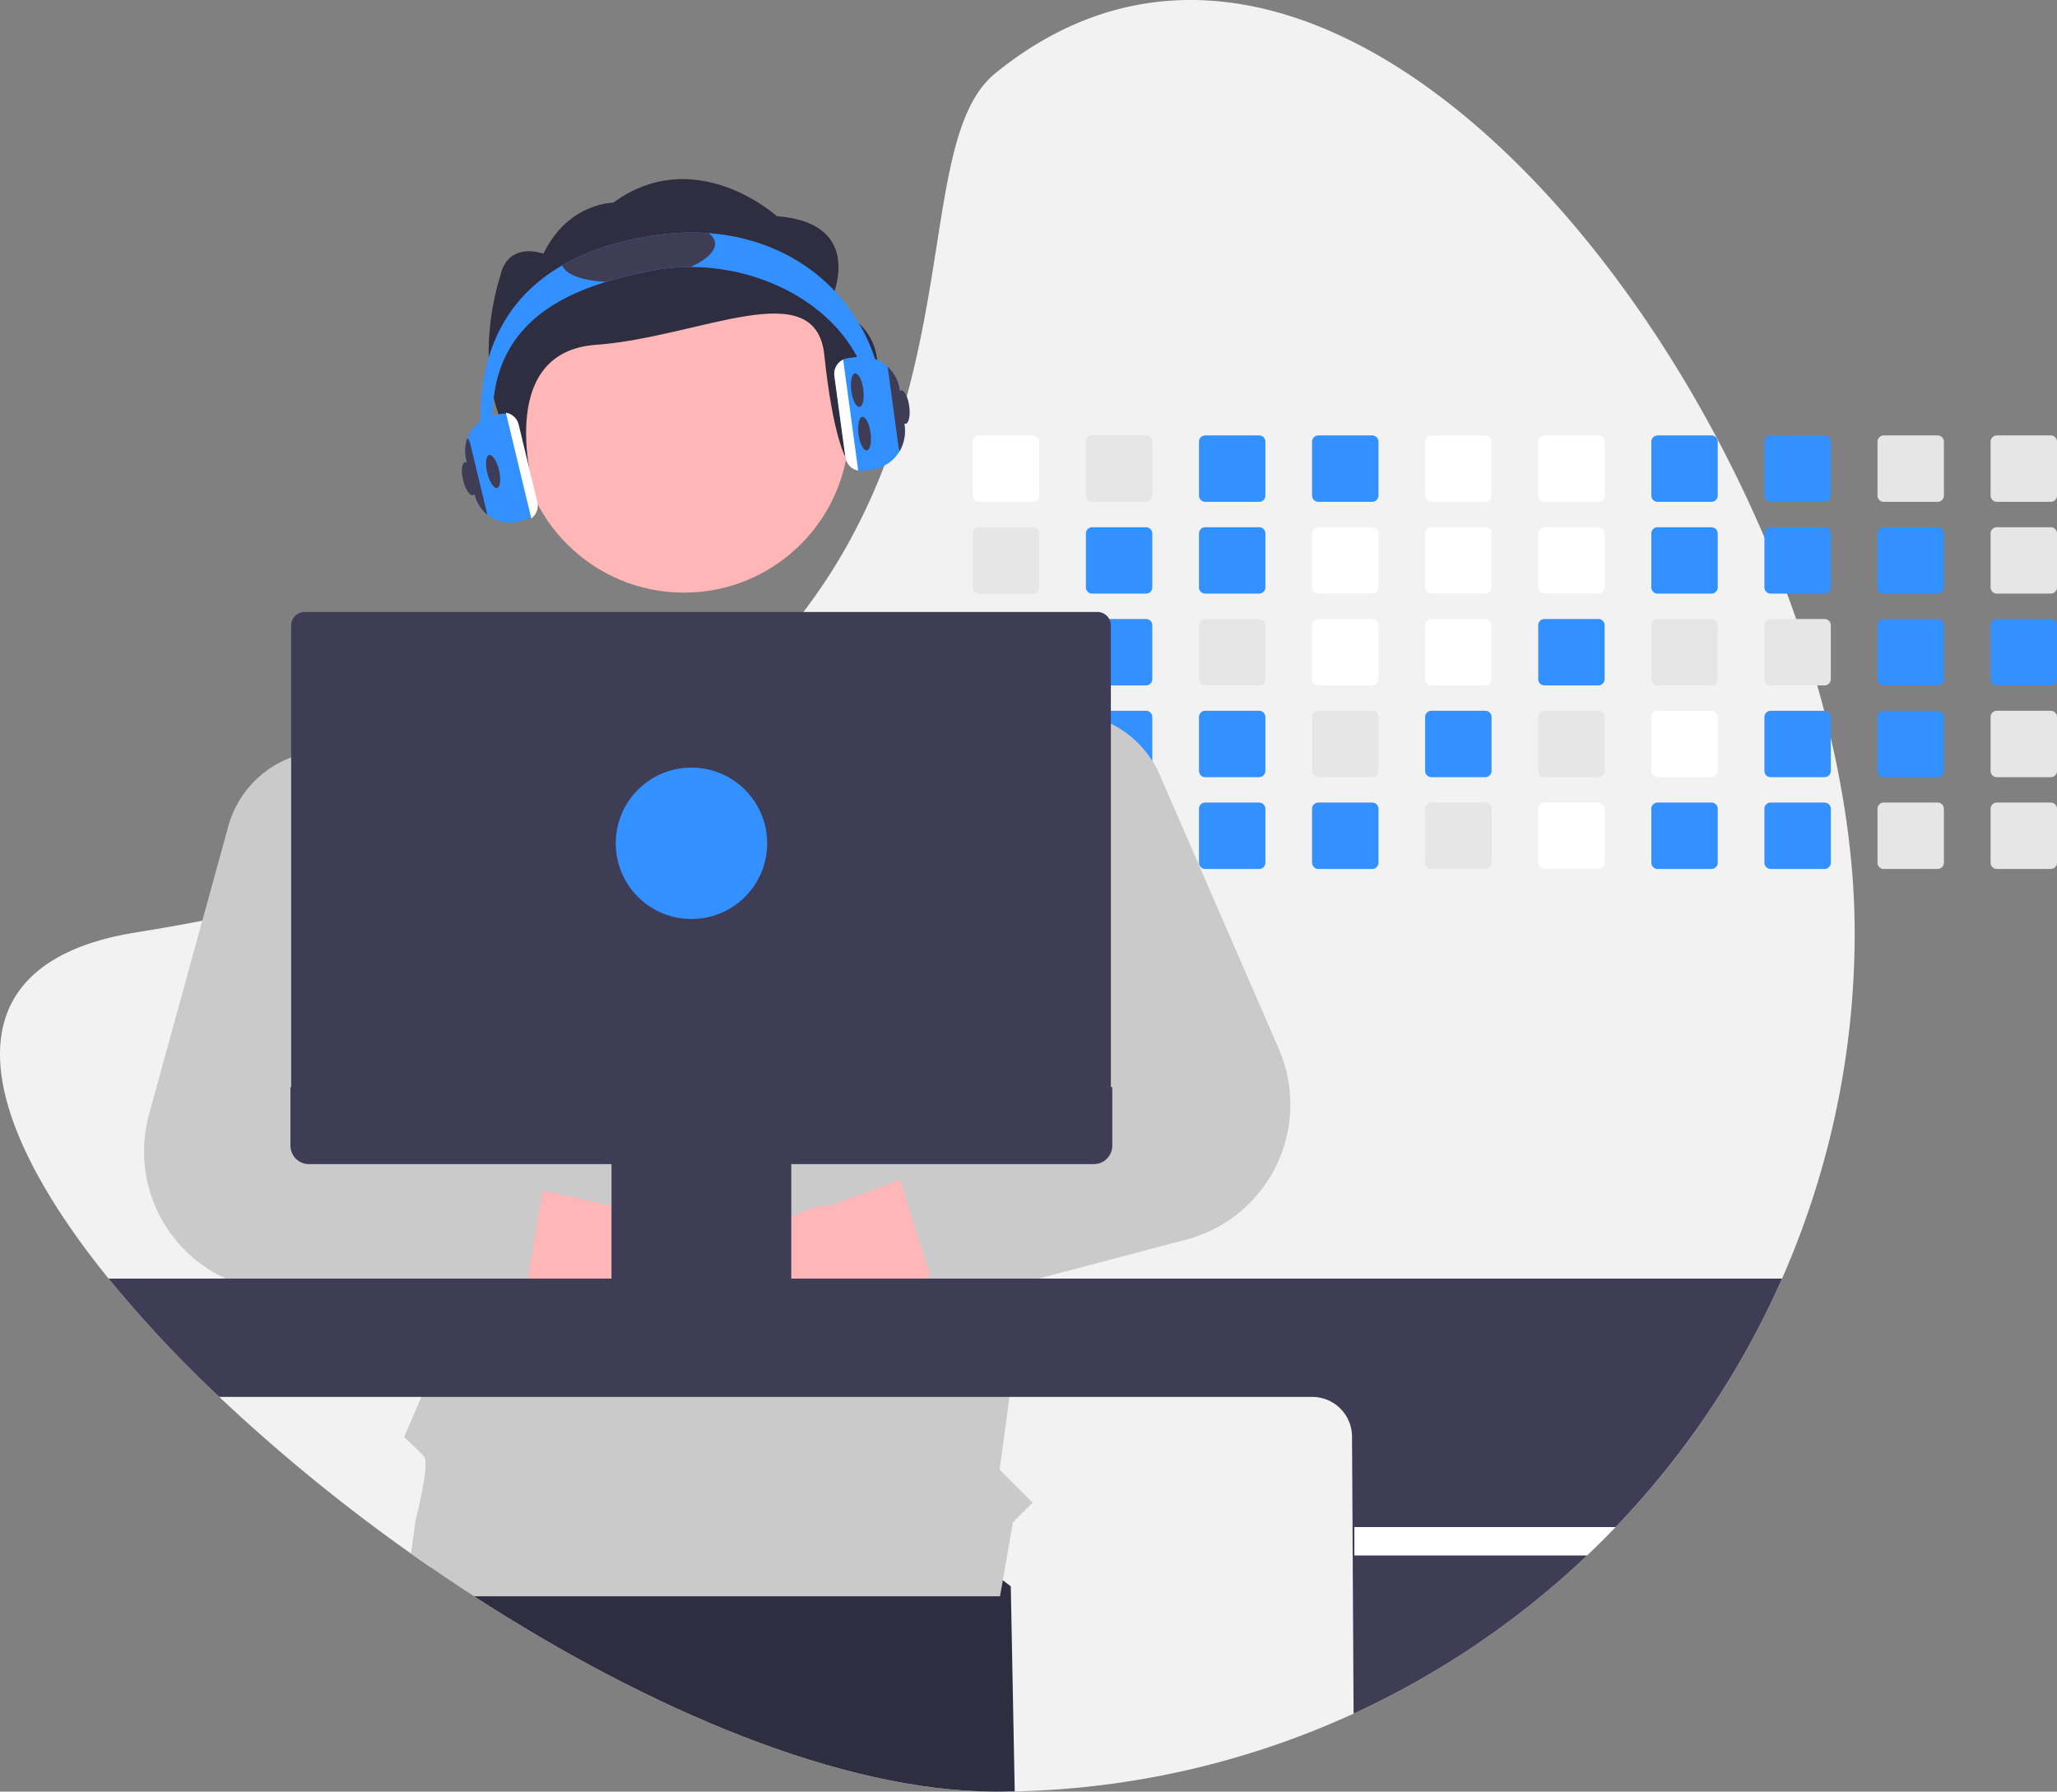 <svg xmlns="http://www.w3.org/2000/svg" width="850.539" height="740.829" viewBox="0 0 850.539 740.829">
  <rect x="0" y="0" width="850.539" height="740.829" fill="#808080" stroke="none"/>
  <g id="Group_2" data-name="Group 2" transform="translate(-535 -170)">
    <g id="Group_1" data-name="Group 1" transform="translate(535 170)">
      <path id="Path_1" data-name="Path 1" d="M941.609,465.125a354.21,354.21,0,0,1-98.85,245.9q-5.745,6.015-11.8,11.74-9.225,8.775-19.07,16.87a353.934,353.934,0,0,1-217.58,80.69q-3.975.09-7.98.09c-63.43,0-143.21-33.88-215.61-80.78q-8.985-5.82-17.81-11.91-4.125-2.82-8.21-5.72a730.442,730.442,0,0,1-79.32-64.8,514.106,514.106,0,0,1-45.75-48.92c-55.63-68.62-67.9-130.45,11.41-143.16q14.085-2.25,27.34-4.81,19.2-3.69,36.75-7.97,23.64-5.745,44.42-12.46,6.99-2.25,13.66-4.59c65.74-23.09,109.74-53.2,139.69-85.87q7.62-8.295,14.05-16.79a236.057,236.057,0,0,0,17.83-27.12,254.9,254.9,0,0,0,18.41-41.05l.27-.78c23.83-68.74,16.58-132.5,42.87-153.84,112.38-91.23,252.29,38.69,317.96,191.9q4.965,11.58,9.34,23.3,1.965,5.235,3.79,10.49,4.8,13.695,8.71,27.46,1.5,5.25,2.86,10.49c.97,3.77,1.9,7.53,2.76,11.29C938.139,412.3,941.609,439.455,941.609,465.125Z" transform="translate(-174.731 -79.585)" fill="#f2f2f2"/>
      <path id="Path_2" data-name="Path 2" d="M594.309,820.325q-3.975.09-7.98.09c-63.43,0-143.21-33.88-215.61-80.78q-8.985-5.82-17.81-11.91l5.16-31.4,156.21-20.74,78.4,59.95Z" transform="translate(-174.731 -79.585)" fill="#2f2e41"/>
      <path id="Path_3" data-name="Path 3" d="M601.829,259.635h-22.26a2.6,2.6,0,0,0-2.6,2.6V284.5a2.593,2.593,0,0,0,2.6,2.59h22.26a2.6,2.6,0,0,0,2.6-2.59v-22.27A2.608,2.608,0,0,0,601.829,259.635Z" transform="translate(-174.731 -79.585)" fill="#fff"/>
      <path id="Path_4" data-name="Path 4" d="M601.829,297.585h-22.26a2.6,2.6,0,0,0-2.6,2.6v22.27a2.592,2.592,0,0,0,2.6,2.59h22.26a2.6,2.6,0,0,0,2.6-2.59v-22.27A2.608,2.608,0,0,0,601.829,297.585Z" transform="translate(-174.731 -79.585)" fill="#e6e6e6"/>
      <path id="Path_5" data-name="Path 5" d="M601.829,335.535h-22.26a2.6,2.6,0,0,0-2.6,2.6V360.4a2.595,2.595,0,0,0,2.6,2.6h22.26a2.6,2.6,0,0,0,2.6-2.6v-22.26A2.608,2.608,0,0,0,601.829,335.535Z" transform="translate(-174.731 -79.585)" fill="#e6e6e6"/>
      <path id="Path_6" data-name="Path 6" d="M604.389,375.625a2.617,2.617,0,0,0-2.56-2.14h-22.26a2.6,2.6,0,0,0-2.6,2.6v22.26a2.595,2.595,0,0,0,2.6,2.6h22.26a2.6,2.6,0,0,0,2.6-2.6v-22.26a2.311,2.311,0,0,0-.04-.46Z" transform="translate(-174.731 -79.585)" fill="#e6e6e6"/>
      <path id="Path_7" data-name="Path 7" d="M602.839,411.635a2.634,2.634,0,0,0-1.01-.2h-22.26a2.595,2.595,0,0,0-2.6,2.6v22.26a2.588,2.588,0,0,0,2.6,2.6h22.26a2.6,2.6,0,0,0,2.6-2.6v-22.26a2.616,2.616,0,0,0-1.59-2.4Z" transform="translate(-174.731 -79.585)" fill="#e6e6e6"/>
      <path id="Path_8" data-name="Path 8" d="M648.589,259.635h-22.26a2.6,2.6,0,0,0-2.6,2.6V284.5a2.593,2.593,0,0,0,2.6,2.59h22.26a2.6,2.6,0,0,0,2.6-2.59v-22.27a2.608,2.608,0,0,0-2.6-2.6Z" transform="translate(-174.731 -79.585)" fill="#e6e6e6"/>
      <path id="Path_9" data-name="Path 9" d="M648.589,297.585h-22.26a2.6,2.6,0,0,0-2.6,2.6v22.27a2.592,2.592,0,0,0,2.6,2.59h22.26a2.6,2.6,0,0,0,2.6-2.59v-22.27a2.607,2.607,0,0,0-2.6-2.6Z" transform="translate(-174.731 -79.585)" fill="#3390ff"/>
      <path id="Path_10" data-name="Path 10" d="M648.589,335.535h-22.26a2.6,2.6,0,0,0-2.6,2.6V360.4a2.595,2.595,0,0,0,2.6,2.6h22.26a2.6,2.6,0,0,0,2.6-2.6v-22.26a2.608,2.608,0,0,0-2.6-2.6Z" transform="translate(-174.731 -79.585)" fill="#3390ff"/>
      <path id="Path_11" data-name="Path 11" d="M648.589,373.485h-22.26a2.593,2.593,0,0,0-2.46,1.78,2.477,2.477,0,0,0-.14.82v22.26a2.595,2.595,0,0,0,2.6,2.6h22.26a2.6,2.6,0,0,0,2.6-2.6v-22.26a2.608,2.608,0,0,0-2.6-2.6Z" transform="translate(-174.731 -79.585)" fill="#3390ff"/>
      <path id="Path_12" data-name="Path 12" d="M648.589,411.435h-22.26a2.595,2.595,0,0,0-2.6,2.6V436.3a2.595,2.595,0,0,0,2.6,2.6h22.26a2.6,2.6,0,0,0,2.6-2.6v-22.26a2.6,2.6,0,0,0-2.6-2.6Z" transform="translate(-174.731 -79.585)" fill="#e6e6e6"/>
      <path id="Path_13" data-name="Path 13" d="M695.349,259.635h-22.26a2.6,2.6,0,0,0-2.6,2.6V284.5a2.593,2.593,0,0,0,2.6,2.59h22.26a2.6,2.6,0,0,0,2.6-2.59v-22.27a2.608,2.608,0,0,0-2.6-2.6Z" transform="translate(-174.731 -79.585)" fill="#3390ff"/>
      <path id="Path_14" data-name="Path 14" d="M695.349,297.585h-22.26a2.6,2.6,0,0,0-2.6,2.6v22.27a2.592,2.592,0,0,0,2.6,2.59h22.26a2.6,2.6,0,0,0,2.6-2.59v-22.27a2.607,2.607,0,0,0-2.6-2.6Z" transform="translate(-174.731 -79.585)" fill="#3390ff"/>
      <path id="Path_15" data-name="Path 15" d="M695.349,335.535h-22.26a2.6,2.6,0,0,0-2.6,2.6V360.4a2.595,2.595,0,0,0,2.6,2.6h22.26a2.6,2.6,0,0,0,2.6-2.6v-22.26A2.608,2.608,0,0,0,695.349,335.535Z" transform="translate(-174.731 -79.585)" fill="#e6e6e6"/>
      <path id="Path_16" data-name="Path 16" d="M695.349,373.485h-22.26a2.6,2.6,0,0,0-2.6,2.6v22.26a2.595,2.595,0,0,0,2.6,2.6h22.26a2.6,2.6,0,0,0,2.6-2.6v-22.26A2.608,2.608,0,0,0,695.349,373.485Z" transform="translate(-174.731 -79.585)" fill="#3390ff"/>
      <path id="Path_17" data-name="Path 17" d="M695.349,411.435h-22.26a2.595,2.595,0,0,0-2.6,2.6V436.3a2.595,2.595,0,0,0,2.6,2.6h22.26a2.6,2.6,0,0,0,2.6-2.6v-22.26a2.6,2.6,0,0,0-2.6-2.6Z" transform="translate(-174.731 -79.585)" fill="#3390ff"/>
      <path id="Path_18" data-name="Path 18" d="M742.109,259.635h-22.26a2.6,2.6,0,0,0-2.6,2.6V284.5a2.593,2.593,0,0,0,2.6,2.59h22.26a2.6,2.6,0,0,0,2.6-2.59v-22.27a2.608,2.608,0,0,0-2.6-2.6Z" transform="translate(-174.731 -79.585)" fill="#3390ff"/>
      <path id="Path_19" data-name="Path 19" d="M742.109,297.585h-22.26a2.6,2.6,0,0,0-2.6,2.6v22.27a2.592,2.592,0,0,0,2.6,2.59h22.26a2.6,2.6,0,0,0,2.6-2.59v-22.27A2.608,2.608,0,0,0,742.109,297.585Z" transform="translate(-174.731 -79.585)" fill="#fff"/>
      <path id="Path_20" data-name="Path 20" d="M742.109,335.535h-22.26a2.6,2.6,0,0,0-2.6,2.6V360.4a2.595,2.595,0,0,0,2.6,2.6h22.26a2.6,2.6,0,0,0,2.6-2.6v-22.26A2.608,2.608,0,0,0,742.109,335.535Z" transform="translate(-174.731 -79.585)" fill="#fff"/>
      <path id="Path_21" data-name="Path 21" d="M742.109,373.485h-22.26a2.6,2.6,0,0,0-2.6,2.6v22.26a2.595,2.595,0,0,0,2.6,2.6h22.26a2.6,2.6,0,0,0,2.6-2.6v-22.26A2.608,2.608,0,0,0,742.109,373.485Z" transform="translate(-174.731 -79.585)" fill="#e6e6e6"/>
      <path id="Path_22" data-name="Path 22" d="M742.109,411.435h-22.26a2.595,2.595,0,0,0-2.6,2.6V436.3a2.6,2.6,0,0,0,2.6,2.6h22.26a2.6,2.6,0,0,0,2.6-2.6v-22.26a2.6,2.6,0,0,0-2.6-2.6Z" transform="translate(-174.731 -79.585)" fill="#3390ff"/>
      <path id="Path_23" data-name="Path 23" d="M788.869,259.635H766.6a2.6,2.6,0,0,0-2.59,2.6V284.5a2.59,2.59,0,0,0,2.59,2.59h22.27a2.6,2.6,0,0,0,2.6-2.59v-22.27a2.608,2.608,0,0,0-2.6-2.6Z" transform="translate(-174.731 -79.585)" fill="#fff"/>
      <path id="Path_24" data-name="Path 24" d="M788.869,297.585H766.6a2.6,2.6,0,0,0-2.59,2.6v22.27a2.59,2.59,0,0,0,2.59,2.59h22.271a2.6,2.6,0,0,0,2.6-2.59v-22.27A2.608,2.608,0,0,0,788.869,297.585Z" transform="translate(-174.731 -79.585)" fill="#fff"/>
      <path id="Path_25" data-name="Path 25" d="M788.869,335.535H766.6a2.6,2.6,0,0,0-2.59,2.6V360.4a2.593,2.593,0,0,0,2.59,2.6h22.27a2.6,2.6,0,0,0,2.6-2.6v-22.26A2.608,2.608,0,0,0,788.869,335.535Z" transform="translate(-174.731 -79.585)" fill="#fff"/>
      <path id="Path_26" data-name="Path 26" d="M788.869,373.485H766.6a2.6,2.6,0,0,0-2.59,2.6v22.26a2.593,2.593,0,0,0,2.59,2.6h22.27a2.6,2.6,0,0,0,2.6-2.6v-22.26a2.608,2.608,0,0,0-2.6-2.6Z" transform="translate(-174.731 -79.585)" fill="#3390ff"/>
      <path id="Path_27" data-name="Path 27" d="M788.869,411.435H766.6a2.593,2.593,0,0,0-2.59,2.6V436.3a2.593,2.593,0,0,0,2.59,2.6h22.27a2.6,2.6,0,0,0,2.6-2.6v-22.26a2.6,2.6,0,0,0-2.6-2.6Z" transform="translate(-174.731 -79.585)" fill="#e6e6e6"/>
      <path id="Path_28" data-name="Path 28" d="M835.629,259.635h-22.27a2.6,2.6,0,0,0-2.59,2.6V284.5a2.59,2.59,0,0,0,2.59,2.59h22.271a2.6,2.6,0,0,0,2.6-2.59v-22.27A2.608,2.608,0,0,0,835.629,259.635Z" transform="translate(-174.731 -79.585)" fill="#fff"/>
      <path id="Path_29" data-name="Path 29" d="M835.629,297.585h-22.27a2.6,2.6,0,0,0-2.59,2.6v22.27a2.59,2.59,0,0,0,2.589,2.59h22.271a2.6,2.6,0,0,0,2.6-2.59v-22.27A2.608,2.608,0,0,0,835.629,297.585Z" transform="translate(-174.731 -79.585)" fill="#fff"/>
      <path id="Path_30" data-name="Path 30" d="M835.629,335.535h-22.27a2.6,2.6,0,0,0-2.59,2.6V360.4a2.593,2.593,0,0,0,2.59,2.6h22.27a2.6,2.6,0,0,0,2.6-2.6v-22.26a2.608,2.608,0,0,0-2.6-2.6Z" transform="translate(-174.731 -79.585)" fill="#3390ff"/>
      <path id="Path_31" data-name="Path 31" d="M835.629,373.485h-22.27a2.6,2.6,0,0,0-2.59,2.6v22.26a2.593,2.593,0,0,0,2.59,2.6h22.27a2.6,2.6,0,0,0,2.6-2.6v-22.26a2.608,2.608,0,0,0-2.6-2.6Z" transform="translate(-174.731 -79.585)" fill="#e6e6e6"/>
      <path id="Path_32" data-name="Path 32" d="M835.629,411.435h-22.27a2.593,2.593,0,0,0-2.59,2.6V436.3a2.593,2.593,0,0,0,2.59,2.6h22.27a2.6,2.6,0,0,0,2.6-2.6v-22.26a2.6,2.6,0,0,0-2.6-2.6Z" transform="translate(-174.731 -79.585)" fill="#fff"/>
      <path id="Path_33" data-name="Path 33" d="M882.389,259.635h-22.27a2.6,2.6,0,0,0-2.59,2.6V284.5a2.59,2.59,0,0,0,2.59,2.59h22.271a2.6,2.6,0,0,0,2.6-2.59v-22.27A2.608,2.608,0,0,0,882.389,259.635Z" transform="translate(-174.731 -79.585)" fill="#3390ff"/>
      <path id="Path_34" data-name="Path 34" d="M882.389,297.585h-22.27a2.6,2.6,0,0,0-2.59,2.6v22.27a2.59,2.59,0,0,0,2.589,2.59h22.271a2.6,2.6,0,0,0,2.6-2.59v-22.27A2.608,2.608,0,0,0,882.389,297.585Z" transform="translate(-174.731 -79.585)" fill="#3390ff"/>
      <path id="Path_35" data-name="Path 35" d="M882.389,335.535h-22.27a2.6,2.6,0,0,0-2.59,2.6V360.4a2.592,2.592,0,0,0,2.59,2.6h22.27a2.6,2.6,0,0,0,2.6-2.6v-22.26a2.608,2.608,0,0,0-2.6-2.6Z" transform="translate(-174.731 -79.585)" fill="#e6e6e6"/>
      <path id="Path_36" data-name="Path 36" d="M882.389,373.485h-22.27a2.6,2.6,0,0,0-2.59,2.6v22.26a2.593,2.593,0,0,0,2.59,2.6h22.27a2.6,2.6,0,0,0,2.6-2.6v-22.26a2.608,2.608,0,0,0-2.6-2.6Z" transform="translate(-174.731 -79.585)" fill="#fff"/>
      <path id="Path_37" data-name="Path 37" d="M882.389,411.435h-22.27a2.593,2.593,0,0,0-2.59,2.6V436.3a2.593,2.593,0,0,0,2.59,2.6h22.27a2.6,2.6,0,0,0,2.6-2.6v-22.26a2.6,2.6,0,0,0-2.6-2.6Z" transform="translate(-174.731 -79.585)" fill="#3390ff"/>
      <path id="Path_38" data-name="Path 38" d="M929.149,259.635h-22.27a2.6,2.6,0,0,0-2.59,2.6V284.5a2.591,2.591,0,0,0,2.59,2.59h22.27a2.6,2.6,0,0,0,2.6-2.59v-22.27A2.608,2.608,0,0,0,929.149,259.635Z" transform="translate(-174.731 -79.585)" fill="#3390ff"/>
      <path id="Path_39" data-name="Path 39" d="M929.149,297.585h-22.27a2.6,2.6,0,0,0-2.59,2.6v22.27a2.59,2.59,0,0,0,2.589,2.59h22.271a2.6,2.6,0,0,0,2.6-2.59v-22.27A2.608,2.608,0,0,0,929.149,297.585Z" transform="translate(-174.731 -79.585)" fill="#3390ff"/>
      <path id="Path_40" data-name="Path 40" d="M929.149,335.535h-22.27a2.6,2.6,0,0,0-2.59,2.6V360.4a2.592,2.592,0,0,0,2.59,2.6h22.27a2.6,2.6,0,0,0,2.6-2.6v-22.26a2.608,2.608,0,0,0-2.6-2.6Z" transform="translate(-174.731 -79.585)" fill="#e6e6e6"/>
      <path id="Path_41" data-name="Path 41" d="M929.149,373.485h-22.27a2.6,2.6,0,0,0-2.59,2.6v22.26a2.593,2.593,0,0,0,2.59,2.6h22.27a2.6,2.6,0,0,0,2.6-2.6v-22.26A2.608,2.608,0,0,0,929.149,373.485Z" transform="translate(-174.731 -79.585)" fill="#3390ff"/>
      <path id="Path_42" data-name="Path 42" d="M929.149,411.435h-22.27a2.593,2.593,0,0,0-2.59,2.6V436.3a2.593,2.593,0,0,0,2.59,2.6h22.27a2.6,2.6,0,0,0,2.6-2.6v-22.26a2.6,2.6,0,0,0-2.6-2.6Z" transform="translate(-174.731 -79.585)" fill="#3390ff"/>
      <path id="Path_43" data-name="Path 43" d="M975.909,259.635h-22.27a2.6,2.6,0,0,0-2.59,2.6V284.5a2.59,2.59,0,0,0,2.59,2.59h22.27a2.6,2.6,0,0,0,2.6-2.59v-22.27A2.608,2.608,0,0,0,975.909,259.635Z" transform="translate(-174.731 -79.585)" fill="#e6e6e6"/>
      <path id="Path_44" data-name="Path 44" d="M975.909,297.585h-22.27a2.6,2.6,0,0,0-2.59,2.6v22.27a2.59,2.59,0,0,0,2.59,2.59h22.271a2.6,2.6,0,0,0,2.6-2.59v-22.27A2.608,2.608,0,0,0,975.909,297.585Z" transform="translate(-174.731 -79.585)" fill="#3390ff"/>
      <path id="Path_45" data-name="Path 45" d="M975.909,335.535h-22.27a2.6,2.6,0,0,0-2.59,2.6V360.4a2.592,2.592,0,0,0,2.59,2.6h22.27a2.6,2.6,0,0,0,2.6-2.6v-22.26a2.608,2.608,0,0,0-2.6-2.6Z" transform="translate(-174.731 -79.585)" fill="#3390ff"/>
      <path id="Path_46" data-name="Path 46" d="M975.909,373.485h-22.27a2.6,2.6,0,0,0-2.59,2.6v22.26a2.593,2.593,0,0,0,2.59,2.6h22.27a2.6,2.6,0,0,0,2.6-2.6v-22.26A2.608,2.608,0,0,0,975.909,373.485Z" transform="translate(-174.731 -79.585)" fill="#3390ff"/>
      <path id="Path_47" data-name="Path 47" d="M975.909,411.435h-22.27a2.593,2.593,0,0,0-2.59,2.6V436.3a2.593,2.593,0,0,0,2.59,2.6h22.27a2.6,2.6,0,0,0,2.6-2.6v-22.26a2.6,2.6,0,0,0-2.6-2.6Z" transform="translate(-174.731 -79.585)" fill="#e6e6e6"/>
      <path id="Path_48" data-name="Path 48" d="M1022.67,259.635H1000.4a2.6,2.6,0,0,0-2.59,2.6V284.5a2.591,2.591,0,0,0,2.589,2.59h22.271a2.6,2.6,0,0,0,2.6-2.59v-22.27a2.608,2.608,0,0,0-2.6-2.6Z" transform="translate(-174.731 -79.585)" fill="#e6e6e6"/>
      <path id="Path_49" data-name="Path 49" d="M1022.67,297.585H1000.4a2.6,2.6,0,0,0-2.59,2.6v22.27a2.591,2.591,0,0,0,2.59,2.59h22.271a2.6,2.6,0,0,0,2.6-2.59v-22.27a2.608,2.608,0,0,0-2.6-2.6Z" transform="translate(-174.731 -79.585)" fill="#e6e6e6"/>
      <path id="Path_50" data-name="Path 50" d="M1022.67,335.535H1000.4a2.6,2.6,0,0,0-2.59,2.6V360.4a2.593,2.593,0,0,0,2.59,2.6h22.27a2.6,2.6,0,0,0,2.6-2.6v-22.26a2.608,2.608,0,0,0-2.6-2.6Z" transform="translate(-174.731 -79.585)" fill="#3390ff"/>
      <path id="Path_51" data-name="Path 51" d="M1022.67,373.485H1000.4a2.6,2.6,0,0,0-2.59,2.6v22.26a2.593,2.593,0,0,0,2.59,2.6h22.27a2.6,2.6,0,0,0,2.6-2.6v-22.26a2.608,2.608,0,0,0-2.6-2.6Z" transform="translate(-174.731 -79.585)" fill="#e6e6e6"/>
      <path id="Path_52" data-name="Path 52" d="M1022.67,411.435H1000.4a2.593,2.593,0,0,0-2.59,2.6V436.3a2.593,2.593,0,0,0,2.59,2.6h22.27a2.6,2.6,0,0,0,2.6-2.6v-22.26a2.6,2.6,0,0,0-2.6-2.6Z" transform="translate(-174.731 -79.585)" fill="#e6e6e6"/>
      <path id="Path_53" data-name="Path 53" d="M336.1,660.051h-.62l.53-.07Z" fill="#2f2e41"/>
      <circle id="ab6171fa-7d69-4734-b81c-8dff60f9761b" cx="68.322" cy="68.322" r="68.322" transform="translate(214.492 108.411)" fill="#ffb6b6"/>
      <path id="bf427902-b9bf-4946-b5d7-5c1c7e04535e" d="M517.377,206.226s17.869-34.161-21.444-37.266c0,0-33.515-30.4-67.676-5.558,0,0-18.633,0-28.823,21.086,0,0-14.655-5.558-17.875,9.317,0,0-10.724,31.055,0,59.005s14.285,31.055,14.285,31.055-17.621-58.6,25.27-61.7,90.887-29.909,94.461,4.251,8.953,42.578,8.953,42.578S558.479,220.2,517.377,206.226Z" transform="translate(-174.731 -79.585)" fill="#2f2e41"/>
      <path id="Path_54" data-name="Path 54" d="M634.279,424.7l-.22,1.16-2.47,13.04-17.07,90.2-1.01,5.31-2.12,11.23-2.9,15.32-6.43,33.95-1.84,9.73-.69,3.65-.24,1.28-1.91,10.07-.58,3.04-4.66,34.53-4.07,30.09,13.62,13.62-8.12,8.12-5.33,30.53.01.07H370.719q-13.2-8.55-26.02-17.63l1.79-13.4s6.16-23.93,3.57-26.79-8.24-7.97-8.24-7.97l7.13-16.64.99-2.31-1.66-34.43-.04-.83-.55-11.35-.07-1.46-.11-2.19-2.11-43.68-.04-.72-.64-13.24-.6-12.59-.26-5.31-2.57-53.13-1.74-36.08-1.52-31.41,6.11-2.07,65.35-22.21L436.559,349l56.34.42,27.58.21,46.02,42.68,10.47,5,.08.04,7.51,3.59,19.04,9.09,20.13,9.62,10.33,4.93Z" transform="translate(-174.731 -79.585)" fill="#cacaca"/>
      <path id="Path_55" data-name="Path 55" d="M443.84,637.136a30.286,30.286,0,0,1-40.664-22.43L296.617,599.588l37.043-41.9,95.511,20.78a30.45,30.45,0,0,1,14.669,58.67Z" transform="translate(-174.731 -79.585)" fill="#ffb6b6"/>
      <path id="Path_56" data-name="Path 56" d="M396.329,560.955a13.522,13.522,0,0,0-7.89-4.87l-43.72-9.09-4.49-.93a18.933,18.933,0,0,1-12.53-9.07,19.16,19.16,0,0,1-2.45-7.9,18.9,18.9,0,0,1,.89-7.48l15.15-45.65,9.83-29.62a41.794,41.794,0,0,0,2.09-11.05,43.349,43.349,0,0,0-9.07-28.89,42.693,42.693,0,0,0-49.01-13.64c-.25.09-.51.19-.76.29a42.583,42.583,0,0,0-25.31,28.41l-10.68,38.85-22.03,80.09a57.766,57.766,0,0,0,48.96,72.68l62.97,7.38,29.14,3.42a13.5,13.5,0,0,0,14.84-10.73,4.9,4.9,0,0,0,.11-.55l.7-4.32,5.93-36.38.06-.37a13.475,13.475,0,0,0-2.73-10.58Z" transform="translate(-174.731 -79.585)" fill="#cacaca"/>
      <path id="Path_57" data-name="Path 57" d="M511.714,638.3a30.286,30.286,0,0,0,37.095-27.94L652.17,580.368l-42.581-36.259-91.626,34.042a30.45,30.45,0,0,0-6.249,60.152Z" transform="translate(-174.731 -79.585)" fill="#ffb6b6"/>
      <path id="Path_58" data-name="Path 58" d="M703.489,513.275l-49.16-113.14a42.819,42.819,0,0,0-20.27-21.35,43.357,43.357,0,0,0-8.78-3.2c-.47-.12-.94-.23-1.41-.32a42.132,42.132,0,0,0-19.48.36,42.813,42.813,0,0,0-27.34,21.73,1,1,0,0,0-.08.14,43.1,43.1,0,0,0-.37,38.85l.61,1.22,34.74,69.77a18.9,18.9,0,0,1-10.5,26.19l-2.44.88-43.88,15.85a13.5,13.5,0,0,0-8.33,16.79l.11.35,12.3,39.36c.06.18.12.36.19.54a7.052,7.052,0,0,0,.4.99,13.482,13.482,0,0,0,15.81,7.53l23.68-6.25,4.83-1.28,61.15-16.15a57.76,57.76,0,0,0,38.22-78.86Z" transform="translate(-174.731 -79.585)" fill="#cacaca"/>
      <path id="Path_59" data-name="Path 59" d="M219.629,608.285a514.113,514.113,0,0,0,45.75,48.92h451.97a16.446,16.446,0,0,1,16.42,16.43l.65,114.53a355.427,355.427,0,0,0,77.47-48.53q9.84-8.085,19.07-16.87,6.045-5.73,11.8-11.74a355.627,355.627,0,0,0,68.82-102.74Z" transform="translate(-174.731 -79.585)" fill="#3f3d56"/>
      <path id="Path_60" data-name="Path 60" d="M842.759,711.025q-5.745,6.015-11.8,11.74h-96.21v-11.74Z" transform="translate(-174.731 -79.585)" fill="#fff"/>
      <path id="Path_61" data-name="Path 61" d="M633.379,335.535a5.538,5.538,0,0,0-4.87-2.9H300.669a5.554,5.554,0,0,0-5.54,5.55v196.22h338.93V338.185A5.385,5.385,0,0,0,633.379,335.535Z" transform="translate(-174.731 -79.585)" fill="#3f3d56"/>
      <path id="Path_62" data-name="Path 62" d="M294.832,529.092v24.214a7.644,7.644,0,0,0,7.644,7.644h125.1v47.787h-1.662a.993.993,0,0,0-.993.993v3.324a.993.993,0,0,0,.993.993H503.57a.993.993,0,0,0,.993-.993v-3.324a.993.993,0,0,0-.993-.993h-1.662V560.95H627a7.644,7.644,0,0,0,7.644-7.644V529.092Z" transform="translate(-174.731 -79.585)" fill="#3f3d56"/>
      <circle id="Ellipse_1" data-name="Ellipse 1" cx="31.306" cy="31.306" r="31.306" transform="translate(254.597 317.398)" fill="#3390ff"/>
      <path id="Path_63" data-name="Path 63" d="M540.4,252.585h-5c0-37.8-37.41-62.57-75.15-62.59a82.384,82.384,0,0,0-16.35,1.59c-6.06,1.21-12.35,2.66-18.53,4.55-24.37,7.47-46.97,21.91-46.97,56.45a78.589,78.589,0,0,0,2.54,19.88l-4.84,1.26a83.875,83.875,0,0,1-2.7-21.14c0-30.18,12.39-50.91,33.79-63.27,11.25-6.5,24.98-10.69,40.71-12.73a97.131,97.131,0,0,1,19.75-.6C511.049,179.1,540.4,212.385,540.4,252.585Z" transform="translate(-174.731 -79.585)" fill="#3390ff"/>
      <path id="Path_64" data-name="Path 64" d="M548.729,255.355l-1.97-14.56a15.914,15.914,0,0,0-18.25-13.56l-3.13.43a6.581,6.581,0,0,0-5.64,7.4l4.55,33.54a6.577,6.577,0,0,0,5.3,5.57,6.154,6.154,0,0,0,1.22.12,6.49,6.49,0,0,0,.879-.06l3.5-.47a15.792,15.792,0,0,0,10.74-6.43c.27-.38.53-.77.77-1.17A16.749,16.749,0,0,0,548.729,255.355Z" transform="translate(-174.731 -79.585)" fill="#3390ff"/>
      <path id="Path_65" data-name="Path 65" d="M523.359,228.275a6.431,6.431,0,0,0-2.33,1.92,6.548,6.548,0,0,0-1.29,4.87l4.55,33.54a6.577,6.577,0,0,0,5.3,5.57Z" transform="translate(-174.731 -79.585)" fill="#fff"/>
      <path id="Path_66" data-name="Path 66" d="M548.729,255.355l-1.97-14.56a15.71,15.71,0,0,0-5-9.56l4.53,33.37a6.175,6.175,0,0,0,.41,1.56,16.748,16.748,0,0,0,2.03-10.81Z" transform="translate(-174.731 -79.585)" fill="#3f3d56"/>
      <ellipse id="Ellipse_2" data-name="Ellipse 2" cx="2.5" cy="7" rx="2.5" ry="7" transform="translate(354.068 172.721) rotate(-7.726)" fill="#3f3d56"/>
      <ellipse id="Ellipse_3" data-name="Ellipse 3" cx="2.5" cy="7" rx="2.5" ry="7" transform="translate(351.068 154.721) rotate(-7.726)" fill="#3f3d56"/>
      <ellipse id="Ellipse_4" data-name="Ellipse 4" cx="2.5" cy="7" rx="2.5" ry="7" transform="translate(370.068 161.721) rotate(-7.726)" fill="#3f3d56"/>
      <path id="Path_67" data-name="Path 67" d="M460.249,189.995a82.383,82.383,0,0,0-16.35,1.59c-6.06,1.21-12.35,2.66-18.53,4.55-9.65-.47-16.75-2.97-18.18-6.82,11.25-6.5,24.98-10.69,40.71-12.73a97.132,97.132,0,0,1,19.75-.6,5.727,5.727,0,0,1,2.72,3.82C470.839,183.285,466.869,186.985,460.249,189.995Z" transform="translate(-174.731 -79.585)" fill="#3f3d56"/>
      <path id="Path_68" data-name="Path 68" d="M396.409,287.285l-7.7-32.01a6.024,6.024,0,0,0-4.88-4.55,6.734,6.734,0,0,0-1-.08,6.027,6.027,0,0,0-1.4.17l-2.98.72a14.9,14.9,0,0,0-10.99,17.96l3.45,14.36a15.845,15.845,0,0,0,5.34,8.62,14.048,14.048,0,0,0,1.36.97,14.809,14.809,0,0,0,11.37,1.84l2.97-.72a5.84,5.84,0,0,0,2.17-1.01,5.993,5.993,0,0,0,2.29-6.27Z" transform="translate(-174.731 -79.585)" fill="#3390ff"/>
      <path id="Path_71" data-name="Path 71" d="M2.5,0C3.881,0,5,3.134,5,7s-1.119,7-2.5,7S0,10.866,0,7,1.119,0,2.5,0Z" transform="translate(199.83 188.719) rotate(-13.53)" fill="#3f3d56"/>
      <ellipse id="Ellipse_6" data-name="Ellipse 6" cx="2.5" cy="7" rx="2.5" ry="7" transform="translate(189.83 191.719) rotate(-13.53)" fill="#3f3d56"/>
      <path id="Path_69" data-name="Path 69" d="M396.9,287.165l-7.7-32.01a6.532,6.532,0,0,0-5.29-4.92l10.51,43.72a6.511,6.511,0,0,0,2.48-6.79Z" transform="translate(-174.731 -79.585)" fill="#fff"/>
      <path id="Path_70" data-name="Path 70" d="M369.2,263.155a6.476,6.476,0,0,0-1.17-2.45,14.725,14.725,0,0,0-.57,8.79l3.45,14.36a15.845,15.845,0,0,0,5.34,8.62Z" transform="translate(-174.731 -79.585)" fill="#3f3d56"/>
    </g>
  </g>
</svg>
